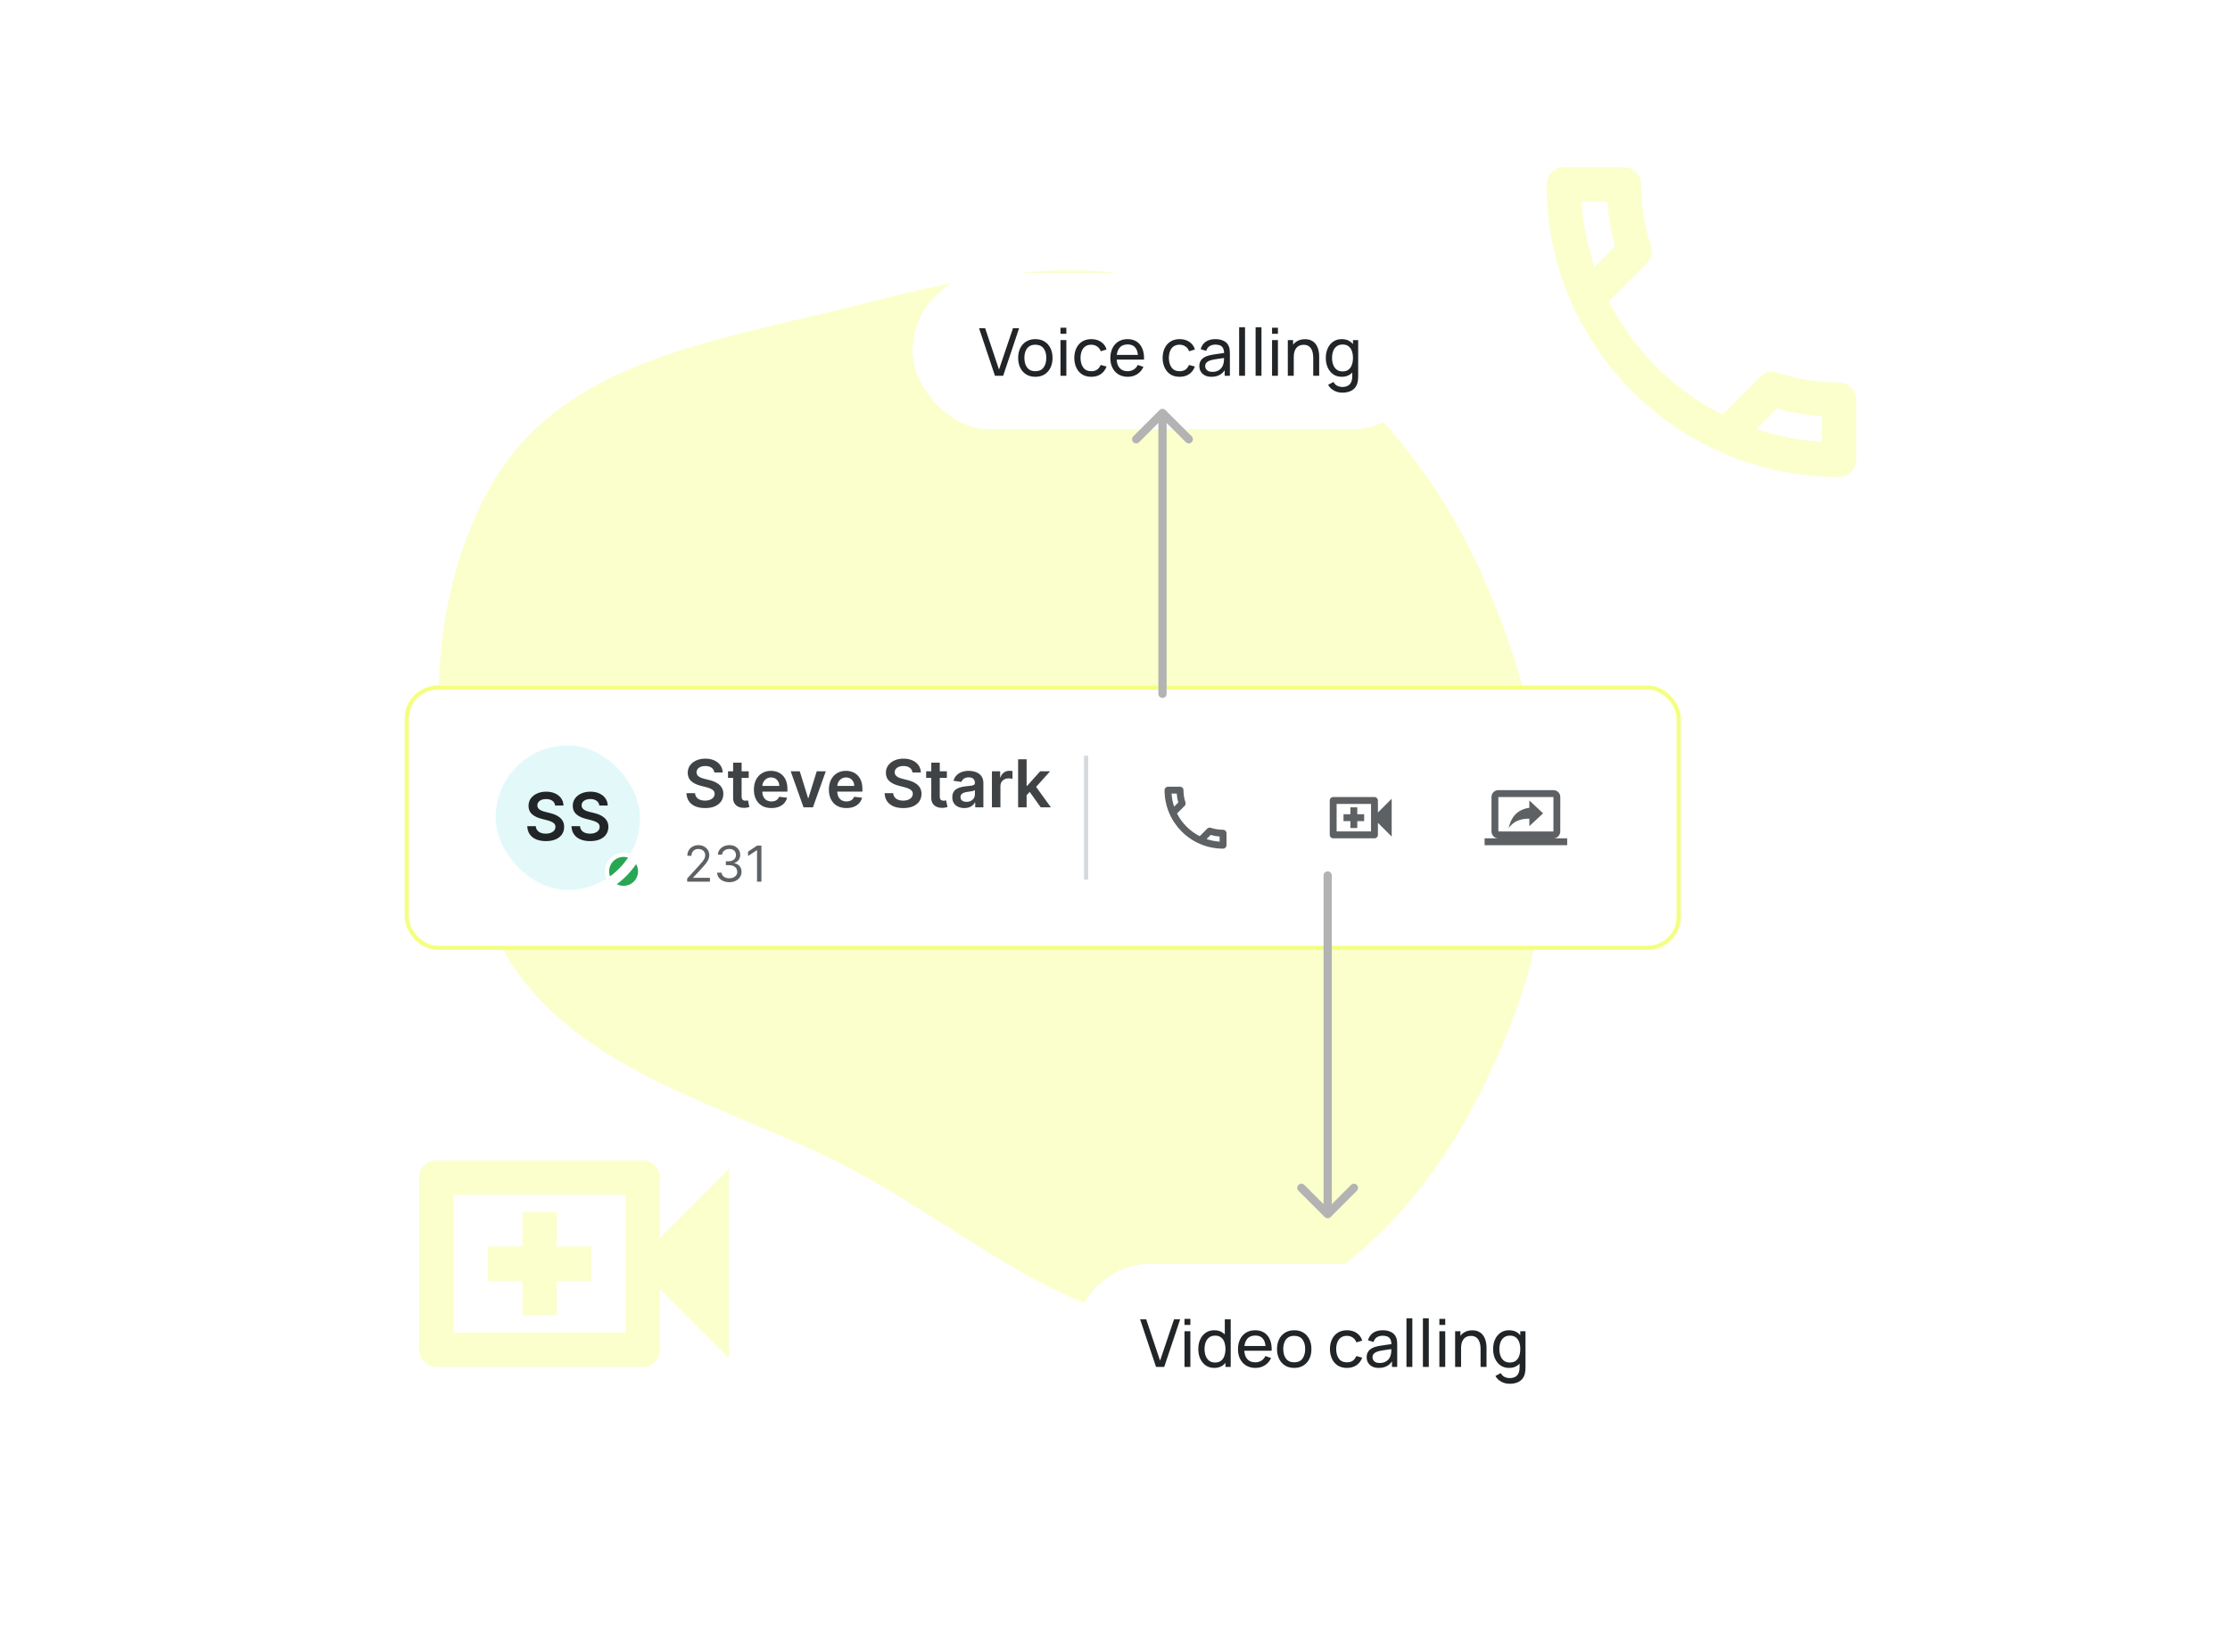 <svg width="540" height="400" viewBox="0 0 540 400" fill="none" xmlns="http://www.w3.org/2000/svg">
<g clip-path="url(#clip0_4255_22779)">
<rect width="625" height="450" transform="translate(-42.5 -25)" fill="white"/>
<path fill-rule="evenodd" clip-rule="evenodd" d="M359.167 139.778C373.412 172.028 379.466 208.047 368.45 240.726C356.571 275.964 333.573 310.493 298.648 319.301C265.347 327.699 235.718 298.274 204.289 282.126C173.71 266.415 136.809 259.127 120.607 227.825C102.915 193.644 100.612 149.797 119.014 117.376C136.338 86.854 174.771 82.345 208.036 73.789C236.766 66.398 266.2 60.173 294.076 72.345C323.251 85.084 345.925 109.799 359.167 139.778Z" fill="#FBFFCC"/>
<g filter="url(#filter0_d_4255_22779)">
<rect x="90" y="158" width="309" height="64" rx="8" fill="white"/>
<rect x="109.5" y="170" width="40" height="40" rx="20" fill="white"/>
<rect x="110.75" y="171.25" width="37.5" height="37.5" rx="18.75" fill="#4CD9D9" fill-opacity="0.16"/>
<path d="M126.421 187.062C126.368 186.566 126.144 186.18 125.751 185.903C125.36 185.627 124.853 185.489 124.228 185.489C123.788 185.489 123.411 185.555 123.097 185.688C122.783 185.82 122.542 186 122.376 186.227C122.209 186.455 122.124 186.714 122.12 187.006C122.12 187.248 122.175 187.458 122.285 187.636C122.398 187.814 122.552 187.966 122.745 188.091C122.938 188.212 123.152 188.314 123.387 188.398C123.622 188.481 123.858 188.551 124.097 188.608L125.188 188.881C125.627 188.983 126.05 189.121 126.455 189.295C126.864 189.47 127.23 189.689 127.552 189.955C127.877 190.22 128.135 190.54 128.324 190.915C128.514 191.29 128.608 191.729 128.608 192.233C128.608 192.915 128.434 193.515 128.086 194.034C127.737 194.549 127.233 194.953 126.574 195.244C125.919 195.532 125.126 195.676 124.194 195.676C123.288 195.676 122.502 195.536 121.836 195.256C121.173 194.975 120.654 194.566 120.279 194.028C119.908 193.491 119.707 192.835 119.677 192.062H121.751C121.781 192.468 121.906 192.805 122.126 193.074C122.345 193.343 122.631 193.544 122.983 193.676C123.34 193.809 123.737 193.875 124.177 193.875C124.635 193.875 125.036 193.807 125.381 193.67C125.73 193.53 126.002 193.337 126.199 193.091C126.396 192.841 126.497 192.549 126.501 192.216C126.497 191.913 126.408 191.663 126.233 191.466C126.059 191.265 125.815 191.098 125.501 190.966C125.19 190.83 124.826 190.708 124.41 190.602L123.086 190.261C122.127 190.015 121.37 189.642 120.813 189.142C120.26 188.638 119.983 187.97 119.983 187.136C119.983 186.451 120.169 185.85 120.54 185.335C120.915 184.82 121.425 184.42 122.069 184.136C122.713 183.848 123.442 183.705 124.256 183.705C125.082 183.705 125.805 183.848 126.427 184.136C127.052 184.42 127.542 184.816 127.898 185.324C128.254 185.828 128.438 186.407 128.449 187.062H126.421ZM137.132 187.062C137.079 186.566 136.855 186.18 136.461 185.903C136.071 185.627 135.563 185.489 134.938 185.489C134.499 185.489 134.122 185.555 133.808 185.688C133.493 185.82 133.253 186 133.086 186.227C132.919 186.455 132.834 186.714 132.83 187.006C132.83 187.248 132.885 187.458 132.995 187.636C133.109 187.814 133.262 187.966 133.455 188.091C133.649 188.212 133.863 188.314 134.097 188.398C134.332 188.481 134.569 188.551 134.808 188.608L135.899 188.881C136.338 188.983 136.76 189.121 137.166 189.295C137.575 189.47 137.94 189.689 138.262 189.955C138.588 190.22 138.846 190.54 139.035 190.915C139.224 191.29 139.319 191.729 139.319 192.233C139.319 192.915 139.145 193.515 138.796 194.034C138.448 194.549 137.944 194.953 137.285 195.244C136.63 195.532 135.836 195.676 134.904 195.676C133.999 195.676 133.213 195.536 132.546 195.256C131.883 194.975 131.365 194.566 130.99 194.028C130.618 193.491 130.418 192.835 130.387 192.062H132.461C132.491 192.468 132.616 192.805 132.836 193.074C133.056 193.343 133.342 193.544 133.694 193.676C134.05 193.809 134.448 193.875 134.887 193.875C135.346 193.875 135.747 193.807 136.092 193.67C136.44 193.53 136.713 193.337 136.91 193.091C137.107 192.841 137.207 192.549 137.211 192.216C137.207 191.913 137.118 191.663 136.944 191.466C136.77 191.265 136.526 191.098 136.211 190.966C135.901 190.83 135.537 190.708 135.12 190.602L133.796 190.261C132.838 190.015 132.08 189.642 131.524 189.142C130.971 188.638 130.694 187.97 130.694 187.136C130.694 186.451 130.88 185.85 131.251 185.335C131.626 184.82 132.135 184.42 132.779 184.136C133.423 183.848 134.152 183.705 134.967 183.705C135.793 183.705 136.516 183.848 137.137 184.136C137.762 184.42 138.253 184.816 138.609 185.324C138.965 185.828 139.149 186.407 139.16 187.062H137.132Z" fill="#212528"/>
<circle cx="143" cy="203" r="4" fill="#29A653"/>
<circle cx="143" cy="203" r="4" stroke="white"/>
<rect x="110.75" y="171.25" width="37.5" height="37.5" rx="18.75" stroke="white" stroke-width="2.5"/>
<path d="M158.403 205.5V204.733L161.284 201.58C161.622 201.21 161.901 200.889 162.119 200.616C162.338 200.341 162.5 200.082 162.605 199.841C162.713 199.597 162.767 199.341 162.767 199.074C162.767 198.767 162.693 198.501 162.545 198.277C162.401 198.053 162.202 197.879 161.949 197.757C161.696 197.635 161.412 197.574 161.097 197.574C160.761 197.574 160.469 197.643 160.219 197.783C159.972 197.919 159.78 198.111 159.643 198.358C159.51 198.605 159.443 198.895 159.443 199.227H158.438C158.438 198.716 158.555 198.267 158.791 197.881C159.027 197.494 159.348 197.193 159.754 196.977C160.163 196.761 160.622 196.653 161.131 196.653C161.642 196.653 162.095 196.761 162.49 196.977C162.885 197.193 163.195 197.484 163.419 197.851C163.643 198.217 163.756 198.625 163.756 199.074C163.756 199.395 163.697 199.709 163.581 200.016C163.467 200.32 163.268 200.659 162.984 201.034C162.703 201.406 162.312 201.861 161.812 202.398L159.852 204.494V204.562H163.909V205.5H158.403ZM168.618 205.619C168.055 205.619 167.554 205.523 167.114 205.33C166.676 205.136 166.328 204.868 166.07 204.524C165.814 204.178 165.675 203.776 165.652 203.318H166.726C166.749 203.599 166.845 203.842 167.016 204.047C167.186 204.249 167.409 204.405 167.685 204.516C167.96 204.626 168.266 204.682 168.601 204.682C168.976 204.682 169.308 204.616 169.598 204.486C169.888 204.355 170.115 204.173 170.28 203.94C170.445 203.707 170.527 203.438 170.527 203.131C170.527 202.81 170.447 202.527 170.288 202.283C170.129 202.036 169.896 201.842 169.589 201.703C169.283 201.564 168.908 201.494 168.464 201.494H167.766V200.557H168.464C168.811 200.557 169.115 200.494 169.376 200.369C169.641 200.244 169.847 200.068 169.994 199.841C170.145 199.614 170.22 199.347 170.22 199.04C170.22 198.744 170.155 198.487 170.024 198.268C169.893 198.05 169.709 197.879 169.47 197.757C169.234 197.635 168.956 197.574 168.635 197.574C168.334 197.574 168.05 197.629 167.783 197.74C167.518 197.848 167.303 198.006 167.135 198.213C166.967 198.418 166.876 198.665 166.862 198.955H165.839C165.857 198.497 165.994 198.097 166.253 197.753C166.511 197.406 166.849 197.136 167.267 196.943C167.688 196.75 168.149 196.653 168.652 196.653C169.192 196.653 169.655 196.763 170.041 196.982C170.428 197.197 170.724 197.483 170.932 197.838C171.139 198.193 171.243 198.577 171.243 198.989C171.243 199.48 171.114 199.899 170.855 200.246C170.599 200.592 170.251 200.832 169.811 200.966V201.034C170.362 201.125 170.793 201.359 171.102 201.737C171.412 202.112 171.567 202.577 171.567 203.131C171.567 203.605 171.438 204.031 171.179 204.409C170.923 204.784 170.574 205.08 170.131 205.295C169.688 205.511 169.183 205.619 168.618 205.619ZM176.378 196.773V205.5H175.321V197.881H175.27L173.139 199.295V198.222L175.321 196.773H176.378Z" fill="#5D6164"/>
<path d="M164.972 179.062C164.919 178.566 164.695 178.18 164.301 177.903C163.911 177.627 163.403 177.489 162.778 177.489C162.339 177.489 161.962 177.555 161.648 177.688C161.333 177.82 161.093 178 160.926 178.227C160.759 178.455 160.674 178.714 160.67 179.006C160.67 179.248 160.725 179.458 160.835 179.636C160.949 179.814 161.102 179.966 161.295 180.091C161.489 180.212 161.703 180.314 161.938 180.398C162.172 180.481 162.409 180.551 162.648 180.608L163.739 180.881C164.178 180.983 164.6 181.121 165.006 181.295C165.415 181.47 165.78 181.689 166.102 181.955C166.428 182.22 166.686 182.54 166.875 182.915C167.064 183.29 167.159 183.729 167.159 184.233C167.159 184.915 166.985 185.515 166.636 186.034C166.288 186.549 165.784 186.953 165.125 187.244C164.47 187.532 163.676 187.676 162.744 187.676C161.839 187.676 161.053 187.536 160.386 187.256C159.723 186.975 159.205 186.566 158.83 186.028C158.458 185.491 158.258 184.835 158.227 184.062H160.301C160.331 184.468 160.456 184.805 160.676 185.074C160.896 185.343 161.182 185.544 161.534 185.676C161.89 185.809 162.288 185.875 162.727 185.875C163.186 185.875 163.587 185.807 163.932 185.67C164.28 185.53 164.553 185.337 164.75 185.091C164.947 184.841 165.047 184.549 165.051 184.216C165.047 183.913 164.958 183.663 164.784 183.466C164.61 183.265 164.366 183.098 164.051 182.966C163.741 182.83 163.377 182.708 162.96 182.602L161.636 182.261C160.678 182.015 159.92 181.642 159.364 181.142C158.811 180.638 158.534 179.97 158.534 179.136C158.534 178.451 158.72 177.85 159.091 177.335C159.466 176.82 159.975 176.42 160.619 176.136C161.263 175.848 161.992 175.705 162.807 175.705C163.633 175.705 164.356 175.848 164.977 176.136C165.602 176.42 166.093 176.816 166.449 177.324C166.805 177.828 166.989 178.407 167 179.062H164.972ZM173.305 178.773V180.364H168.288V178.773H173.305ZM169.527 176.682H171.584V184.875C171.584 185.152 171.625 185.364 171.709 185.511C171.796 185.655 171.91 185.754 172.05 185.807C172.19 185.86 172.345 185.886 172.516 185.886C172.644 185.886 172.762 185.877 172.868 185.858C172.978 185.839 173.061 185.822 173.118 185.807L173.464 187.415C173.355 187.453 173.197 187.494 172.993 187.54C172.792 187.585 172.546 187.612 172.254 187.619C171.739 187.634 171.275 187.557 170.862 187.386C170.449 187.212 170.122 186.943 169.879 186.58C169.641 186.216 169.523 185.761 169.527 185.216V176.682ZM178.795 187.67C177.92 187.67 177.165 187.489 176.528 187.125C175.896 186.758 175.409 186.239 175.068 185.568C174.727 184.894 174.557 184.1 174.557 183.188C174.557 182.29 174.727 181.502 175.068 180.824C175.413 180.142 175.894 179.612 176.511 179.233C177.129 178.85 177.854 178.659 178.688 178.659C179.225 178.659 179.733 178.746 180.21 178.92C180.691 179.091 181.116 179.356 181.483 179.716C181.854 180.076 182.146 180.534 182.358 181.091C182.57 181.644 182.676 182.303 182.676 183.068V183.699H175.523V182.312H180.705C180.701 181.919 180.616 181.568 180.449 181.261C180.282 180.951 180.049 180.706 179.75 180.528C179.455 180.35 179.11 180.261 178.716 180.261C178.295 180.261 177.926 180.364 177.608 180.568C177.29 180.769 177.042 181.034 176.864 181.364C176.689 181.689 176.6 182.047 176.597 182.438V183.648C176.597 184.155 176.689 184.591 176.875 184.955C177.061 185.314 177.32 185.591 177.653 185.784C177.987 185.973 178.377 186.068 178.824 186.068C179.123 186.068 179.394 186.027 179.636 185.943C179.879 185.856 180.089 185.729 180.267 185.562C180.445 185.396 180.58 185.189 180.67 184.943L182.591 185.159C182.47 185.667 182.239 186.11 181.898 186.489C181.561 186.864 181.129 187.155 180.602 187.364C180.076 187.568 179.473 187.67 178.795 187.67ZM191.962 178.773L188.854 187.5H186.581L183.473 178.773H185.666L187.672 185.256H187.763L189.774 178.773H191.962ZM196.952 187.67C196.077 187.67 195.321 187.489 194.685 187.125C194.052 186.758 193.565 186.239 193.224 185.568C192.884 184.894 192.713 184.1 192.713 183.188C192.713 182.29 192.884 181.502 193.224 180.824C193.569 180.142 194.05 179.612 194.668 179.233C195.285 178.85 196.01 178.659 196.844 178.659C197.382 178.659 197.889 178.746 198.366 178.92C198.848 179.091 199.272 179.356 199.639 179.716C200.01 180.076 200.302 180.534 200.514 181.091C200.726 181.644 200.832 182.303 200.832 183.068V183.699H193.679V182.312H198.861C198.857 181.919 198.772 181.568 198.605 181.261C198.438 180.951 198.205 180.706 197.906 180.528C197.611 180.35 197.266 180.261 196.872 180.261C196.452 180.261 196.082 180.364 195.764 180.568C195.446 180.769 195.198 181.034 195.02 181.364C194.846 181.689 194.757 182.047 194.753 182.438V183.648C194.753 184.155 194.846 184.591 195.031 184.955C195.217 185.314 195.476 185.591 195.81 185.784C196.143 185.973 196.533 186.068 196.98 186.068C197.279 186.068 197.55 186.027 197.793 185.943C198.035 185.856 198.245 185.729 198.423 185.562C198.601 185.396 198.736 185.189 198.827 184.943L200.747 185.159C200.626 185.667 200.395 186.11 200.054 186.489C199.717 186.864 199.285 187.155 198.759 187.364C198.232 187.568 197.63 187.67 196.952 187.67ZM212.956 179.062C212.903 178.566 212.679 178.18 212.286 177.903C211.895 177.627 211.388 177.489 210.763 177.489C210.323 177.489 209.946 177.555 209.632 177.688C209.318 177.82 209.077 178 208.911 178.227C208.744 178.455 208.659 178.714 208.655 179.006C208.655 179.248 208.71 179.458 208.82 179.636C208.933 179.814 209.087 179.966 209.28 180.091C209.473 180.212 209.687 180.314 209.922 180.398C210.157 180.481 210.393 180.551 210.632 180.608L211.723 180.881C212.162 180.983 212.585 181.121 212.99 181.295C213.399 181.47 213.765 181.689 214.087 181.955C214.412 182.22 214.67 182.54 214.859 182.915C215.049 183.29 215.143 183.729 215.143 184.233C215.143 184.915 214.969 185.515 214.621 186.034C214.272 186.549 213.768 186.953 213.109 187.244C212.454 187.532 211.661 187.676 210.729 187.676C209.823 187.676 209.037 187.536 208.371 187.256C207.708 186.975 207.189 186.566 206.814 186.028C206.443 185.491 206.242 184.835 206.212 184.062H208.286C208.316 184.468 208.441 184.805 208.661 185.074C208.88 185.343 209.166 185.544 209.518 185.676C209.875 185.809 210.272 185.875 210.712 185.875C211.17 185.875 211.571 185.807 211.916 185.67C212.265 185.53 212.537 185.337 212.734 185.091C212.931 184.841 213.032 184.549 213.036 184.216C213.032 183.913 212.943 183.663 212.768 183.466C212.594 183.265 212.35 183.098 212.036 182.966C211.725 182.83 211.361 182.708 210.945 182.602L209.621 182.261C208.662 182.015 207.905 181.642 207.348 181.142C206.795 180.638 206.518 179.97 206.518 179.136C206.518 178.451 206.704 177.85 207.075 177.335C207.45 176.82 207.96 176.42 208.604 176.136C209.248 175.848 209.977 175.705 210.791 175.705C211.617 175.705 212.34 175.848 212.962 176.136C213.587 176.42 214.077 176.816 214.433 177.324C214.789 177.828 214.973 178.407 214.984 179.062H212.956ZM221.29 178.773V180.364H216.273V178.773H221.29ZM217.511 176.682H219.568V184.875C219.568 185.152 219.61 185.364 219.693 185.511C219.78 185.655 219.894 185.754 220.034 185.807C220.174 185.86 220.33 185.886 220.5 185.886C220.629 185.886 220.746 185.877 220.852 185.858C220.962 185.839 221.045 185.822 221.102 185.807L221.449 187.415C221.339 187.453 221.182 187.494 220.977 187.54C220.777 187.585 220.53 187.612 220.239 187.619C219.723 187.634 219.259 187.557 218.847 187.386C218.434 187.212 218.106 186.943 217.864 186.58C217.625 186.216 217.508 185.761 217.511 185.216V176.682ZM225.521 187.676C224.968 187.676 224.47 187.578 224.027 187.381C223.588 187.18 223.239 186.884 222.982 186.494C222.728 186.104 222.601 185.623 222.601 185.051C222.601 184.559 222.692 184.152 222.874 183.83C223.055 183.508 223.304 183.25 223.618 183.057C223.932 182.864 224.286 182.718 224.68 182.619C225.078 182.517 225.489 182.443 225.913 182.398C226.425 182.345 226.839 182.297 227.158 182.256C227.476 182.21 227.707 182.142 227.851 182.051C227.999 181.956 228.072 181.811 228.072 181.614V181.58C228.072 181.152 227.946 180.82 227.692 180.585C227.438 180.35 227.072 180.233 226.595 180.233C226.091 180.233 225.692 180.343 225.396 180.562C225.105 180.782 224.908 181.042 224.805 181.341L222.885 181.068C223.036 180.538 223.286 180.095 223.635 179.739C223.983 179.379 224.41 179.11 224.913 178.932C225.417 178.75 225.974 178.659 226.584 178.659C227.004 178.659 227.423 178.708 227.839 178.807C228.256 178.905 228.637 179.068 228.982 179.295C229.326 179.519 229.603 179.824 229.811 180.21C230.023 180.597 230.129 181.08 230.129 181.659V187.5H228.152V186.301H228.084C227.959 186.544 227.783 186.771 227.555 186.983C227.332 187.191 227.05 187.36 226.709 187.489C226.372 187.614 225.976 187.676 225.521 187.676ZM226.055 186.165C226.468 186.165 226.826 186.083 227.129 185.92C227.432 185.754 227.665 185.534 227.828 185.261C227.995 184.989 228.078 184.691 228.078 184.369V183.341C228.014 183.394 227.904 183.443 227.749 183.489C227.597 183.534 227.427 183.574 227.237 183.608C227.048 183.642 226.86 183.672 226.675 183.699C226.489 183.725 226.328 183.748 226.192 183.767C225.885 183.809 225.61 183.877 225.368 183.972C225.125 184.066 224.934 184.199 224.794 184.369C224.654 184.536 224.584 184.752 224.584 185.017C224.584 185.396 224.722 185.682 224.999 185.875C225.275 186.068 225.627 186.165 226.055 186.165ZM232.197 187.5V178.773H234.192V180.227H234.283C234.442 179.723 234.714 179.335 235.101 179.062C235.491 178.786 235.936 178.648 236.436 178.648C236.55 178.648 236.677 178.653 236.817 178.665C236.961 178.672 237.08 178.686 237.175 178.705V180.597C237.088 180.566 236.949 180.54 236.76 180.517C236.574 180.491 236.394 180.477 236.22 180.477C235.845 180.477 235.508 180.559 235.209 180.722C234.913 180.881 234.68 181.102 234.51 181.386C234.339 181.67 234.254 181.998 234.254 182.369V187.5H232.197ZM240.416 184.761L240.411 182.278H240.74L243.876 178.773H246.28L242.422 183.068H241.996L240.416 184.761ZM238.541 187.5V175.864H240.598V187.5H238.541ZM244.018 187.5L241.178 183.528L242.564 182.08L246.479 187.5H244.018Z" fill="#3F4346"/>
<line x1="255" y1="205" x2="255" y2="175" stroke="#D5D9DC"/>
<rect x="263.5" y="172" width="36" height="36" rx="18" fill="white"/>
<path d="M276.95 184.167C277 184.908 277.125 185.633 277.325 186.325L276.325 187.325C275.983 186.325 275.767 185.267 275.692 184.167H276.95ZM285.167 194.183C285.875 194.383 286.6 194.508 287.333 194.558V195.8C286.233 195.725 285.175 195.508 284.167 195.175L285.167 194.183ZM277.75 182.5H274.833C274.375 182.5 274 182.875 274 183.333C274 191.158 280.342 197.5 288.167 197.5C288.625 197.5 289 197.125 289 196.667V193.758C289 193.3 288.625 192.925 288.167 192.925C287.133 192.925 286.125 192.758 285.192 192.45C285.108 192.417 285.017 192.408 284.933 192.408C284.717 192.408 284.508 192.492 284.342 192.65L282.508 194.483C280.15 193.275 278.217 191.35 277.017 188.992L278.85 187.158C279.083 186.925 279.15 186.6 279.058 186.308C278.75 185.375 278.583 184.375 278.583 183.333C278.583 182.875 278.208 182.5 277.75 182.5Z" fill="#5D6164"/>
<rect x="303.5" y="172" width="36" height="36" rx="18" fill="white"/>
<path d="M325.667 188.75V185.833C325.667 185.375 325.292 185 324.833 185H314.833C314.375 185 314 185.375 314 185.833V194.167C314 194.625 314.375 195 314.833 195H324.833C325.292 195 325.667 194.625 325.667 194.167V191.25L329 194.583V185.417L325.667 188.75ZM324 193.333H315.667V186.667H324V193.333ZM319 192.5H320.667V190.833H322.333V189.167H320.667V187.5H319V189.167H317.333V190.833H319V192.5Z" fill="#5D6164"/>
<rect x="343.5" y="172" width="36" height="36" rx="18" fill="white"/>
<g clip-path="url(#clip1_4255_22779)">
<path d="M368.167 195C369.083 195 369.825 194.25 369.825 193.333L369.833 185C369.833 184.075 369.083 183.333 368.167 183.333H354.833C353.908 183.333 353.167 184.075 353.167 185V193.333C353.167 194.25 353.908 195 354.833 195H351.5V196.667H371.5V195H368.167ZM354.833 193.333V185H368.167V193.342L354.833 193.333ZM362.333 187.608C359.092 188.058 357.8 190.275 357.333 192.5C358.492 190.942 360.017 190.233 362.333 190.233V192.058L365.667 188.942L362.333 185.833V187.608Z" fill="#5D6164"/>
</g>
<rect x="90.5" y="158.5" width="308" height="63" rx="7.5" stroke="#F4FF80"/>
</g>
<g filter="url(#filter1_dd_4255_22779)">
<rect x="258" y="298" width="127" height="38" rx="19" fill="white" shape-rendering="crispEdges"/>
<path d="M277.936 323L274.08 311.48H275.56L278.912 321.488L282.296 311.48H283.776L279.92 323H277.936ZM284.827 312.832V311.36H286.251V312.832H284.827ZM284.827 323V314.36H286.251V323H284.827ZM292.043 323.24C291.238 323.24 290.547 323.04 289.971 322.64C289.395 322.235 288.95 321.688 288.635 321C288.326 320.312 288.171 319.536 288.171 318.672C288.171 317.808 288.326 317.032 288.635 316.344C288.95 315.656 289.395 315.115 289.971 314.72C290.547 314.32 291.235 314.12 292.035 314.12C292.851 314.12 293.537 314.317 294.091 314.712C294.646 315.107 295.065 315.648 295.347 316.336C295.635 317.024 295.779 317.803 295.779 318.672C295.779 319.531 295.635 320.307 295.347 321C295.065 321.688 294.646 322.235 294.091 322.64C293.537 323.04 292.854 323.24 292.043 323.24ZM292.219 321.936C292.801 321.936 293.278 321.797 293.651 321.52C294.025 321.237 294.299 320.851 294.475 320.36C294.657 319.864 294.747 319.301 294.747 318.672C294.747 318.032 294.657 317.469 294.475 316.984C294.299 316.493 294.027 316.112 293.659 315.84C293.291 315.563 292.825 315.424 292.259 315.424C291.673 315.424 291.187 315.568 290.803 315.856C290.425 316.144 290.142 316.533 289.955 317.024C289.774 317.515 289.683 318.064 289.683 318.672C289.683 319.285 289.777 319.84 289.963 320.336C290.15 320.827 290.43 321.216 290.803 321.504C291.182 321.792 291.654 321.936 292.219 321.936ZM294.747 323V316.64H294.587V311.48H296.019V323H294.747ZM302.005 323.24C301.157 323.24 300.415 323.053 299.781 322.68C299.151 322.301 298.661 321.776 298.309 321.104C297.957 320.427 297.781 319.637 297.781 318.736C297.781 317.792 297.954 316.976 298.301 316.288C298.647 315.595 299.13 315.061 299.749 314.688C300.373 314.309 301.103 314.12 301.941 314.12C302.81 314.12 303.549 314.32 304.157 314.72C304.77 315.12 305.229 315.691 305.533 316.432C305.842 317.173 305.975 318.056 305.933 319.08H304.493V318.568C304.477 317.507 304.261 316.715 303.845 316.192C303.429 315.664 302.81 315.4 301.989 315.4C301.109 315.4 300.439 315.683 299.981 316.248C299.522 316.813 299.293 317.624 299.293 318.68C299.293 319.699 299.522 320.488 299.981 321.048C300.439 321.608 301.093 321.888 301.941 321.888C302.511 321.888 303.007 321.757 303.429 321.496C303.85 321.235 304.181 320.859 304.421 320.368L305.789 320.84C305.453 321.603 304.946 322.195 304.269 322.616C303.597 323.032 302.842 323.24 302.005 323.24ZM298.813 319.08V317.936H305.197V319.08H298.813ZM311.394 323.24C310.535 323.24 309.794 323.045 309.17 322.656C308.551 322.267 308.074 321.728 307.738 321.04C307.402 320.352 307.234 319.563 307.234 318.672C307.234 317.765 307.404 316.971 307.746 316.288C308.087 315.605 308.57 315.075 309.194 314.696C309.818 314.312 310.551 314.12 311.394 314.12C312.258 314.12 313.002 314.315 313.626 314.704C314.25 315.088 314.727 315.624 315.058 316.312C315.394 316.995 315.562 317.781 315.562 318.672C315.562 319.573 315.394 320.368 315.058 321.056C314.722 321.739 314.242 322.275 313.618 322.664C312.994 323.048 312.252 323.24 311.394 323.24ZM311.394 321.888C312.29 321.888 312.956 321.589 313.394 320.992C313.831 320.395 314.05 319.621 314.05 318.672C314.05 317.696 313.828 316.92 313.386 316.344C312.943 315.763 312.279 315.472 311.394 315.472C310.791 315.472 310.295 315.608 309.906 315.88C309.516 316.152 309.226 316.528 309.034 317.008C308.842 317.488 308.746 318.043 308.746 318.672C308.746 319.643 308.97 320.421 309.418 321.008C309.866 321.595 310.524 321.888 311.394 321.888ZM324.166 323.24C323.292 323.24 322.548 323.045 321.934 322.656C321.326 322.261 320.862 321.72 320.542 321.032C320.222 320.344 320.057 319.56 320.046 318.68C320.057 317.779 320.225 316.987 320.55 316.304C320.881 315.616 321.353 315.08 321.966 314.696C322.58 314.312 323.318 314.12 324.182 314.12C325.094 314.12 325.878 314.344 326.534 314.792C327.196 315.24 327.638 315.853 327.862 316.632L326.454 317.056C326.273 316.555 325.977 316.165 325.566 315.888C325.161 315.611 324.694 315.472 324.166 315.472C323.574 315.472 323.086 315.611 322.702 315.888C322.318 316.16 322.033 316.539 321.846 317.024C321.66 317.504 321.564 318.056 321.558 318.68C321.569 319.64 321.79 320.416 322.222 321.008C322.66 321.595 323.308 321.888 324.166 321.888C324.732 321.888 325.201 321.76 325.574 321.504C325.948 321.243 326.23 320.867 326.422 320.376L327.862 320.752C327.564 321.557 327.097 322.173 326.462 322.6C325.828 323.027 325.062 323.24 324.166 323.24ZM331.873 323.24C331.228 323.24 330.686 323.123 330.249 322.888C329.817 322.648 329.489 322.333 329.265 321.944C329.046 321.555 328.937 321.128 328.937 320.664C328.937 320.211 329.022 319.819 329.193 319.488C329.369 319.152 329.614 318.875 329.929 318.656C330.244 318.432 330.62 318.256 331.057 318.128C331.468 318.016 331.926 317.92 332.433 317.84C332.945 317.755 333.462 317.677 333.985 317.608C334.508 317.539 334.996 317.472 335.449 317.408L334.937 317.704C334.953 316.936 334.798 316.368 334.473 316C334.153 315.632 333.598 315.448 332.809 315.448C332.286 315.448 331.828 315.568 331.433 315.808C331.044 316.043 330.769 316.427 330.609 316.96L329.257 316.552C329.465 315.795 329.868 315.2 330.465 314.768C331.062 314.336 331.849 314.12 332.825 314.12C333.609 314.12 334.281 314.261 334.841 314.544C335.406 314.821 335.812 315.243 336.057 315.808C336.18 316.075 336.257 316.365 336.289 316.68C336.321 316.989 336.337 317.315 336.337 317.656V323H335.073V320.928L335.369 321.12C335.044 321.819 334.588 322.347 334.001 322.704C333.42 323.061 332.71 323.24 331.873 323.24ZM332.089 322.048C332.601 322.048 333.044 321.957 333.417 321.776C333.796 321.589 334.1 321.347 334.329 321.048C334.558 320.744 334.708 320.413 334.777 320.056C334.857 319.789 334.9 319.493 334.905 319.168C334.916 318.837 334.921 318.584 334.921 318.408L335.417 318.624C334.953 318.688 334.497 318.749 334.049 318.808C333.601 318.867 333.177 318.931 332.777 319C332.377 319.064 332.017 319.141 331.697 319.232C331.462 319.307 331.241 319.403 331.033 319.52C330.83 319.637 330.665 319.789 330.537 319.976C330.414 320.157 330.353 320.384 330.353 320.656C330.353 320.891 330.412 321.115 330.529 321.328C330.652 321.541 330.838 321.715 331.089 321.848C331.345 321.981 331.678 322.048 332.089 322.048ZM338.577 323V311.24H340.001V323H338.577ZM342.561 323V311.24H343.985V323H342.561ZM346.546 312.832V311.36H347.97V312.832H346.546ZM346.546 323V314.36H347.97V323H346.546ZM356.522 323V318.672C356.522 318.261 356.485 317.867 356.41 317.488C356.341 317.109 356.215 316.771 356.034 316.472C355.858 316.168 355.618 315.928 355.314 315.752C355.015 315.576 354.637 315.488 354.178 315.488C353.821 315.488 353.495 315.549 353.202 315.672C352.914 315.789 352.666 315.971 352.458 316.216C352.25 316.461 352.087 316.771 351.97 317.144C351.858 317.512 351.802 317.947 351.802 318.448L350.866 318.16C350.866 317.323 351.015 316.605 351.314 316.008C351.618 315.405 352.042 314.944 352.586 314.624C353.135 314.299 353.781 314.136 354.522 314.136C355.082 314.136 355.559 314.224 355.954 314.4C356.349 314.576 356.677 314.811 356.938 315.104C357.199 315.392 357.405 315.717 357.554 316.08C357.703 316.437 357.807 316.803 357.866 317.176C357.93 317.544 357.962 317.893 357.962 318.224V323H356.522ZM350.362 323V314.36H351.642V316.672H351.802V323H350.362ZM363.538 327.08C363.085 327.08 362.642 327.011 362.21 326.872C361.778 326.733 361.381 326.523 361.018 326.24C360.661 325.963 360.362 325.611 360.122 325.184L361.426 324.496C361.639 324.917 361.941 325.224 362.33 325.416C362.725 325.608 363.13 325.704 363.546 325.704C364.095 325.704 364.551 325.603 364.914 325.4C365.277 325.203 365.543 324.907 365.714 324.512C365.89 324.117 365.975 323.627 365.97 323.04V320.68H366.138V314.36H367.402V323.056C367.402 323.291 367.394 323.517 367.378 323.736C367.367 323.955 367.341 324.171 367.298 324.384C367.186 324.997 366.965 325.501 366.634 325.896C366.303 326.296 365.877 326.592 365.354 326.784C364.831 326.981 364.226 327.08 363.538 327.08ZM363.434 323.24C362.629 323.24 361.938 323.04 361.362 322.64C360.786 322.235 360.341 321.688 360.026 321C359.717 320.312 359.562 319.536 359.562 318.672C359.562 317.808 359.717 317.032 360.026 316.344C360.341 315.656 360.786 315.115 361.362 314.72C361.938 314.32 362.626 314.12 363.426 314.12C364.242 314.12 364.927 314.317 365.482 314.712C366.037 315.107 366.455 315.648 366.738 316.336C367.026 317.024 367.17 317.803 367.17 318.672C367.17 319.531 367.026 320.307 366.738 321C366.455 321.688 366.037 322.235 365.482 322.64C364.927 323.04 364.245 323.24 363.434 323.24ZM363.61 321.936C364.191 321.936 364.669 321.797 365.042 321.52C365.415 321.237 365.69 320.851 365.866 320.36C366.047 319.864 366.138 319.301 366.138 318.672C366.138 318.032 366.047 317.469 365.866 316.984C365.69 316.493 365.418 316.112 365.05 315.84C364.682 315.563 364.215 315.424 363.65 315.424C363.063 315.424 362.578 315.568 362.194 315.856C361.815 316.144 361.533 316.533 361.346 317.024C361.165 317.515 361.074 318.064 361.074 318.672C361.074 319.285 361.167 319.84 361.354 320.336C361.541 320.827 361.821 321.216 362.194 321.504C362.573 321.792 363.045 321.936 363.61 321.936Z" fill="#212528"/>
</g>
<path d="M322.5 212C322.5 211.448 322.052 211 321.5 211C320.948 211 320.5 211.448 320.5 212H322.5ZM320.793 294.707C321.183 295.098 321.817 295.098 322.207 294.707L328.571 288.343C328.962 287.953 328.962 287.319 328.571 286.929C328.181 286.538 327.547 286.538 327.157 286.929L321.5 292.586L315.843 286.929C315.453 286.538 314.819 286.538 314.429 286.929C314.038 287.319 314.038 287.953 314.429 288.343L320.793 294.707ZM320.5 212V294H322.5V212H320.5Z" fill="#B3B3B3"/>
<g filter="url(#filter2_dd_4255_22779)">
<rect x="219" y="58" width="125" height="38" rx="19" fill="white" shape-rendering="crispEdges"/>
<path d="M238.936 83L235.08 71.48H236.56L239.912 81.488L243.296 71.48H244.776L240.92 83H238.936ZM248.706 83.24C247.848 83.24 247.106 83.045 246.482 82.656C245.864 82.267 245.386 81.728 245.05 81.04C244.714 80.352 244.546 79.563 244.546 78.672C244.546 77.765 244.717 76.971 245.058 76.288C245.4 75.605 245.882 75.075 246.506 74.696C247.13 74.312 247.864 74.12 248.706 74.12C249.57 74.12 250.314 74.315 250.938 74.704C251.562 75.088 252.04 75.624 252.37 76.312C252.706 76.995 252.874 77.781 252.874 78.672C252.874 79.573 252.706 80.368 252.37 81.056C252.034 81.739 251.554 82.275 250.93 82.664C250.306 83.048 249.565 83.24 248.706 83.24ZM248.706 81.888C249.602 81.888 250.269 81.589 250.706 80.992C251.144 80.395 251.362 79.621 251.362 78.672C251.362 77.696 251.141 76.92 250.698 76.344C250.256 75.763 249.592 75.472 248.706 75.472C248.104 75.472 247.608 75.608 247.218 75.88C246.829 76.152 246.538 76.528 246.346 77.008C246.154 77.488 246.058 78.043 246.058 78.672C246.058 79.643 246.282 80.421 246.73 81.008C247.178 81.595 247.837 81.888 248.706 81.888ZM254.796 72.832V71.36H256.22V72.832H254.796ZM254.796 83V74.36H256.22V83H254.796ZM262.26 83.24C261.385 83.24 260.641 83.045 260.028 82.656C259.42 82.261 258.956 81.72 258.636 81.032C258.316 80.344 258.151 79.56 258.14 78.68C258.151 77.779 258.319 76.987 258.644 76.304C258.975 75.616 259.447 75.08 260.06 74.696C260.673 74.312 261.412 74.12 262.276 74.12C263.188 74.12 263.972 74.344 264.628 74.792C265.289 75.24 265.732 75.853 265.956 76.632L264.548 77.056C264.367 76.555 264.071 76.165 263.66 75.888C263.255 75.611 262.788 75.472 262.26 75.472C261.668 75.472 261.18 75.611 260.796 75.888C260.412 76.16 260.127 76.539 259.94 77.024C259.753 77.504 259.657 78.056 259.652 78.68C259.663 79.64 259.884 80.416 260.316 81.008C260.753 81.595 261.401 81.888 262.26 81.888C262.825 81.888 263.295 81.76 263.668 81.504C264.041 81.243 264.324 80.867 264.516 80.376L265.956 80.752C265.657 81.557 265.191 82.173 264.556 82.6C263.921 83.027 263.156 83.24 262.26 83.24ZM271.098 83.24C270.25 83.24 269.509 83.053 268.874 82.68C268.245 82.301 267.754 81.776 267.402 81.104C267.05 80.427 266.874 79.637 266.874 78.736C266.874 77.792 267.048 76.976 267.394 76.288C267.741 75.595 268.224 75.061 268.842 74.688C269.466 74.309 270.197 74.12 271.034 74.12C271.904 74.12 272.642 74.32 273.25 74.72C273.864 75.12 274.322 75.691 274.626 76.432C274.936 77.173 275.069 78.056 275.026 79.08H273.586V78.568C273.57 77.507 273.354 76.715 272.938 76.192C272.522 75.664 271.904 75.4 271.082 75.4C270.202 75.4 269.533 75.683 269.074 76.248C268.616 76.813 268.386 77.624 268.386 78.68C268.386 79.699 268.616 80.488 269.074 81.048C269.533 81.608 270.186 81.888 271.034 81.888C271.605 81.888 272.101 81.757 272.522 81.496C272.944 81.235 273.274 80.859 273.514 80.368L274.882 80.84C274.546 81.603 274.04 82.195 273.362 82.616C272.69 83.032 271.936 83.24 271.098 83.24ZM267.906 79.08V77.936H274.29V79.08H267.906ZM283.651 83.24C282.776 83.24 282.032 83.045 281.419 82.656C280.811 82.261 280.347 81.72 280.027 81.032C279.707 80.344 279.541 79.56 279.531 78.68C279.541 77.779 279.709 76.987 280.035 76.304C280.365 75.616 280.837 75.08 281.451 74.696C282.064 74.312 282.803 74.12 283.667 74.12C284.579 74.12 285.363 74.344 286.019 74.792C286.68 75.24 287.123 75.853 287.347 76.632L285.939 77.056C285.757 76.555 285.461 76.165 285.051 75.888C284.645 75.611 284.179 75.472 283.651 75.472C283.059 75.472 282.571 75.611 282.187 75.888C281.803 76.16 281.517 76.539 281.331 77.024C281.144 77.504 281.048 78.056 281.043 78.68C281.053 79.64 281.275 80.416 281.707 81.008C282.144 81.595 282.792 81.888 283.651 81.888C284.216 81.888 284.685 81.76 285.059 81.504C285.432 81.243 285.715 80.867 285.907 80.376L287.347 80.752C287.048 81.557 286.581 82.173 285.947 82.6C285.312 83.027 284.547 83.24 283.651 83.24ZM291.357 83.24C290.712 83.24 290.171 83.123 289.733 82.888C289.301 82.648 288.973 82.333 288.749 81.944C288.531 81.555 288.421 81.128 288.421 80.664C288.421 80.211 288.507 79.819 288.677 79.488C288.853 79.152 289.099 78.875 289.413 78.656C289.728 78.432 290.104 78.256 290.541 78.128C290.952 78.016 291.411 77.92 291.917 77.84C292.429 77.755 292.947 77.677 293.469 77.608C293.992 77.539 294.48 77.472 294.933 77.408L294.421 77.704C294.437 76.936 294.283 76.368 293.957 76C293.637 75.632 293.083 75.448 292.293 75.448C291.771 75.448 291.312 75.568 290.917 75.808C290.528 76.043 290.253 76.427 290.093 76.96L288.741 76.552C288.949 75.795 289.352 75.2 289.949 74.768C290.547 74.336 291.333 74.12 292.309 74.12C293.093 74.12 293.765 74.261 294.325 74.544C294.891 74.821 295.296 75.243 295.541 75.808C295.664 76.075 295.741 76.365 295.773 76.68C295.805 76.989 295.821 77.315 295.821 77.656V83H294.557V80.928L294.853 81.12C294.528 81.819 294.072 82.347 293.485 82.704C292.904 83.061 292.195 83.24 291.357 83.24ZM291.573 82.048C292.085 82.048 292.528 81.957 292.901 81.776C293.28 81.589 293.584 81.347 293.813 81.048C294.043 80.744 294.192 80.413 294.261 80.056C294.341 79.789 294.384 79.493 294.389 79.168C294.4 78.837 294.405 78.584 294.405 78.408L294.901 78.624C294.437 78.688 293.981 78.749 293.533 78.808C293.085 78.867 292.661 78.931 292.261 79C291.861 79.064 291.501 79.141 291.181 79.232C290.947 79.307 290.725 79.403 290.517 79.52C290.315 79.637 290.149 79.789 290.021 79.976C289.899 80.157 289.837 80.384 289.837 80.656C289.837 80.891 289.896 81.115 290.013 81.328C290.136 81.541 290.323 81.715 290.573 81.848C290.829 81.981 291.163 82.048 291.573 82.048ZM298.061 83V71.24H299.485V83H298.061ZM302.046 83V71.24H303.47V83H302.046ZM306.03 72.832V71.36H307.454V72.832H306.03ZM306.03 83V74.36H307.454V83H306.03ZM316.006 83V78.672C316.006 78.261 315.969 77.867 315.894 77.488C315.825 77.109 315.7 76.771 315.518 76.472C315.342 76.168 315.102 75.928 314.798 75.752C314.5 75.576 314.121 75.488 313.662 75.488C313.305 75.488 312.98 75.549 312.686 75.672C312.398 75.789 312.15 75.971 311.942 76.216C311.734 76.461 311.572 76.771 311.454 77.144C311.342 77.512 311.286 77.947 311.286 78.448L310.35 78.16C310.35 77.323 310.5 76.605 310.798 76.008C311.102 75.405 311.526 74.944 312.07 74.624C312.62 74.299 313.265 74.136 314.006 74.136C314.566 74.136 315.044 74.224 315.438 74.4C315.833 74.576 316.161 74.811 316.422 75.104C316.684 75.392 316.889 75.717 317.038 76.08C317.188 76.437 317.292 76.803 317.35 77.176C317.414 77.544 317.446 77.893 317.446 78.224V83H316.006ZM309.846 83V74.36H311.126V76.672H311.286V83H309.846ZM323.022 87.08C322.569 87.08 322.126 87.011 321.694 86.872C321.262 86.733 320.865 86.523 320.502 86.24C320.145 85.963 319.846 85.611 319.606 85.184L320.91 84.496C321.124 84.917 321.425 85.224 321.814 85.416C322.209 85.608 322.614 85.704 323.03 85.704C323.58 85.704 324.036 85.603 324.398 85.4C324.761 85.203 325.028 84.907 325.198 84.512C325.374 84.117 325.46 83.627 325.454 83.04V80.68H325.622V74.36H326.886V83.056C326.886 83.291 326.878 83.517 326.862 83.736C326.852 83.955 326.825 84.171 326.782 84.384C326.67 84.997 326.449 85.501 326.118 85.896C325.788 86.296 325.361 86.592 324.838 86.784C324.316 86.981 323.71 87.08 323.022 87.08ZM322.918 83.24C322.113 83.24 321.422 83.04 320.846 82.64C320.27 82.235 319.825 81.688 319.51 81C319.201 80.312 319.046 79.536 319.046 78.672C319.046 77.808 319.201 77.032 319.51 76.344C319.825 75.656 320.27 75.115 320.846 74.72C321.422 74.32 322.11 74.12 322.91 74.12C323.726 74.12 324.412 74.317 324.966 74.712C325.521 75.107 325.94 75.648 326.222 76.336C326.51 77.024 326.654 77.803 326.654 78.672C326.654 79.531 326.51 80.307 326.222 81C325.94 81.688 325.521 82.235 324.966 82.64C324.412 83.04 323.729 83.24 322.918 83.24ZM323.094 81.936C323.676 81.936 324.153 81.797 324.526 81.52C324.9 81.237 325.174 80.851 325.35 80.36C325.532 79.864 325.622 79.301 325.622 78.672C325.622 78.032 325.532 77.469 325.35 76.984C325.174 76.493 324.902 76.112 324.534 75.84C324.166 75.563 323.7 75.424 323.134 75.424C322.548 75.424 322.062 75.568 321.678 75.856C321.3 76.144 321.017 76.533 320.83 77.024C320.649 77.515 320.558 78.064 320.558 78.672C320.558 79.285 320.652 79.84 320.838 80.336C321.025 80.827 321.305 81.216 321.678 81.504C322.057 81.792 322.529 81.936 323.094 81.936Z" fill="#212528"/>
</g>
<path d="M280.5 168C280.5 168.552 280.948 169 281.5 169C282.052 169 282.5 168.552 282.5 168H280.5ZM282.207 99.293C281.817 98.902 281.183 98.902 280.793 99.293L274.429 105.657C274.038 106.047 274.038 106.681 274.429 107.071C274.819 107.462 275.453 107.462 275.843 107.071L281.5 101.414L287.157 107.071C287.547 107.462 288.181 107.462 288.571 107.071C288.962 106.681 288.962 106.047 288.571 105.657L282.207 99.293ZM282.5 168V100H280.5V168H282.5Z" fill="#B3B3B3"/>
<path d="M159.833 299.75V285.167C159.833 282.875 157.958 281 155.667 281H105.667C103.375 281 101.5 282.875 101.5 285.167V326.833C101.5 329.125 103.375 331 105.667 331H155.667C157.958 331 159.833 329.125 159.833 326.833V312.25L176.5 328.917V283.083L159.833 299.75ZM151.5 322.667H109.833V289.333H151.5V322.667ZM126.5 318.5H134.833V310.167H143.167V301.833H134.833V293.5H126.5V301.833H118.167V310.167H126.5V318.5Z" fill="#FBFFCC"/>
<g clip-path="url(#clip2_4255_22779)">
<path d="M389.25 48.833C389.5 52.542 390.125 56.167 391.125 59.625L386.125 64.625C384.417 59.625 383.333 54.333 382.958 48.833H389.25V48.833ZM430.333 98.917C433.875 99.917 437.5 100.542 441.167 100.792V107C435.667 106.625 430.375 105.542 425.333 103.875L430.333 98.917V98.917ZM393.25 40.5H378.667C376.375 40.5 374.5 42.375 374.5 44.667C374.5 83.792 406.208 115.5 445.333 115.5C447.625 115.5 449.5 113.625 449.5 111.333V96.792C449.5 94.5 447.625 92.625 445.333 92.625C440.167 92.625 435.125 91.792 430.458 90.25C430.042 90.083 429.583 90.042 429.167 90.042C428.083 90.042 427.042 90.458 426.208 91.25L417.042 100.417C405.25 94.375 395.583 84.75 389.583 72.958L398.75 63.792C399.917 62.625 400.25 61 399.792 59.542C398.25 54.875 397.417 49.875 397.417 44.667C397.417 42.375 395.542 40.5 393.25 40.5Z" fill="#FBFFCC"/>
</g>
</g>
<defs>
<filter id="filter0_d_4255_22779" x="90" y="158" width="317" height="72" filterUnits="userSpaceOnUse" color-interpolation-filters="sRGB">
<feFlood flood-opacity="0" result="BackgroundImageFix"/>
<feColorMatrix in="SourceAlpha" type="matrix" values="0 0 0 0 0 0 0 0 0 0 0 0 0 0 0 0 0 0 127 0" result="hardAlpha"/>
<feOffset dx="8" dy="8"/>
<feComposite in2="hardAlpha" operator="out"/>
<feColorMatrix type="matrix" values="0 0 0 0 0.957 0 0 0 0 1 0 0 0 0 0.502 0 0 0 1 0"/>
<feBlend mode="normal" in2="BackgroundImageFix" result="effect1_dropShadow_4255_22779"/>
<feBlend mode="normal" in="SourceGraphic" in2="effect1_dropShadow_4255_22779" result="shape"/>
</filter>
<filter id="filter1_dd_4255_22779" x="246" y="290" width="151" height="62" filterUnits="userSpaceOnUse" color-interpolation-filters="sRGB">
<feFlood flood-opacity="0" result="BackgroundImageFix"/>
<feColorMatrix in="SourceAlpha" type="matrix" values="0 0 0 0 0 0 0 0 0 0 0 0 0 0 0 0 0 0 127 0" result="hardAlpha"/>
<feOffset dy="4"/>
<feGaussianBlur stdDeviation="6"/>
<feComposite in2="hardAlpha" operator="out"/>
<feColorMatrix type="matrix" values="0 0 0 0 0 0 0 0 0 0 0 0 0 0 0 0 0 0 0.25 0"/>
<feBlend mode="normal" in2="BackgroundImageFix" result="effect1_dropShadow_4255_22779"/>
<feColorMatrix in="SourceAlpha" type="matrix" values="0 0 0 0 0 0 0 0 0 0 0 0 0 0 0 0 0 0 127 0" result="hardAlpha"/>
<feOffset dx="2" dy="4"/>
<feComposite in2="hardAlpha" operator="out"/>
<feColorMatrix type="matrix" values="0 0 0 0 0 0 0 0 0 0 0 0 0 0 0 0 0 0 1 0"/>
<feBlend mode="normal" in2="effect1_dropShadow_4255_22779" result="effect2_dropShadow_4255_22779"/>
<feBlend mode="normal" in="SourceGraphic" in2="effect2_dropShadow_4255_22779" result="shape"/>
</filter>
<filter id="filter2_dd_4255_22779" x="207" y="50" width="149" height="62" filterUnits="userSpaceOnUse" color-interpolation-filters="sRGB">
<feFlood flood-opacity="0" result="BackgroundImageFix"/>
<feColorMatrix in="SourceAlpha" type="matrix" values="0 0 0 0 0 0 0 0 0 0 0 0 0 0 0 0 0 0 127 0" result="hardAlpha"/>
<feOffset dy="4"/>
<feGaussianBlur stdDeviation="6"/>
<feComposite in2="hardAlpha" operator="out"/>
<feColorMatrix type="matrix" values="0 0 0 0 0 0 0 0 0 0 0 0 0 0 0 0 0 0 0.25 0"/>
<feBlend mode="normal" in2="BackgroundImageFix" result="effect1_dropShadow_4255_22779"/>
<feColorMatrix in="SourceAlpha" type="matrix" values="0 0 0 0 0 0 0 0 0 0 0 0 0 0 0 0 0 0 127 0" result="hardAlpha"/>
<feOffset dx="2" dy="4"/>
<feComposite in2="hardAlpha" operator="out"/>
<feColorMatrix type="matrix" values="0 0 0 0 0 0 0 0 0 0 0 0 0 0 0 0 0 0 1 0"/>
<feBlend mode="normal" in2="effect1_dropShadow_4255_22779" result="effect2_dropShadow_4255_22779"/>
<feBlend mode="normal" in="SourceGraphic" in2="effect2_dropShadow_4255_22779" result="shape"/>
</filter>
<clipPath id="clip0_4255_22779">
<rect width="540" height="400" fill="white"/>
</clipPath>
<clipPath id="clip1_4255_22779">
<rect width="20" height="20" fill="white" transform="translate(351.5 180)"/>
</clipPath>
<clipPath id="clip2_4255_22779">
<rect width="100" height="100" fill="white" transform="translate(362 28)"/>
</clipPath>
</defs>
</svg>
